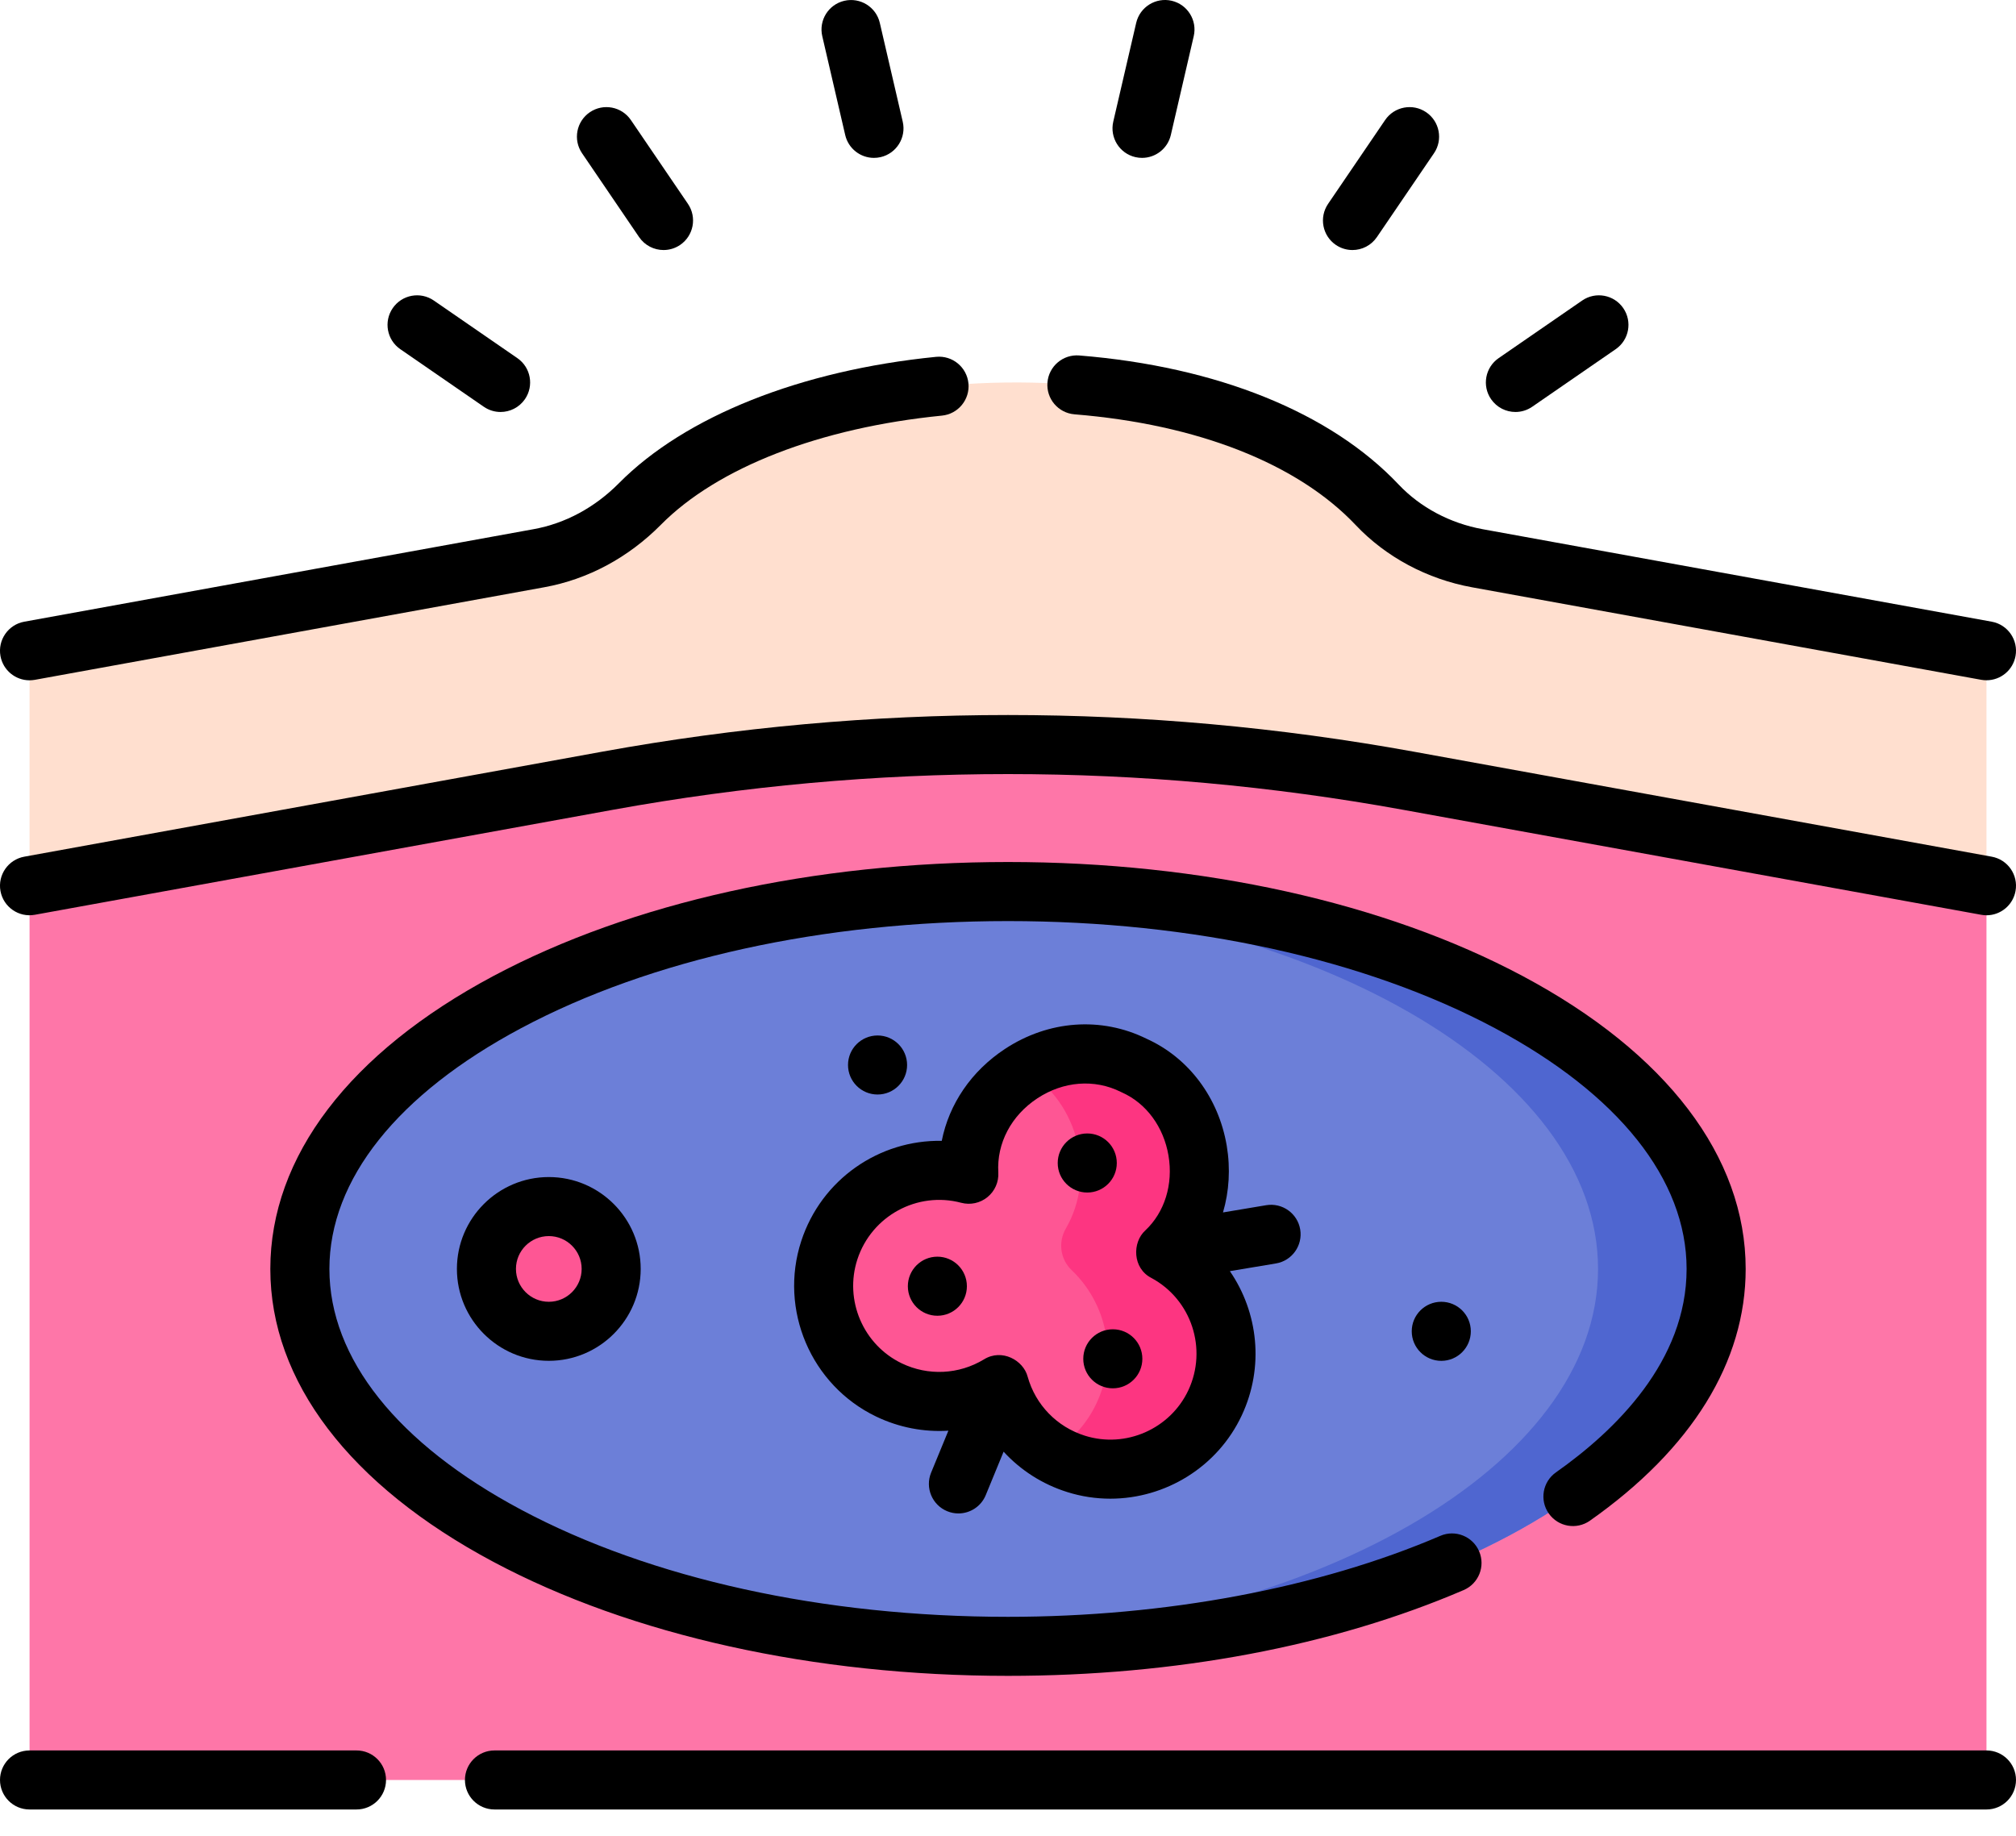 <svg xmlns="http://www.w3.org/2000/svg" width="56" height="51" viewBox="0 0 56 51" fill="none"><path d="M55.18 25.206H0.821V18.079L14.972 15.508C16.042 15.313 17.01 14.774 17.775 14.001C21.998 9.736 33.754 9.261 38.255 14.024C38.995 14.807 39.977 15.316 41.036 15.509L55.18 18.079V25.206H55.18Z" fill="#FFDFCF"></path><path d="M55.18 49.449H0.821V24.608L16.875 21.691C24.232 20.354 31.769 20.354 39.125 21.691L55.18 24.608V49.449H55.18Z" fill="#FE76A8"></path><path d="M28 45.736C38.864 45.736 47.671 41.042 47.671 35.252C47.671 29.462 38.864 24.768 28 24.768C17.136 24.768 8.33 29.462 8.33 35.252C8.33 41.042 17.136 45.736 28 45.736Z" fill="#6C7FD8"></path><path d="M47.671 35.252C47.671 41.042 38.864 45.736 28 45.736C27.448 45.736 26.901 45.724 26.36 45.7C36.456 45.255 44.39 40.748 44.39 35.252C44.39 29.756 36.456 25.247 26.36 24.803C26.901 24.779 27.448 24.767 28 24.767C38.864 24.767 47.671 29.462 47.671 35.252Z" fill="#4F66D0"></path><path d="M32.375 34.781C33.945 33.31 33.477 30.479 31.497 29.598C29.363 28.533 26.775 30.285 26.912 32.621C25.297 32.191 23.576 33.08 23.037 34.732C22.542 36.247 23.256 37.923 24.692 38.613C25.723 39.109 26.865 39.007 27.756 38.466C28.037 39.47 28.801 40.325 29.892 40.668C31.412 41.145 33.078 40.411 33.752 38.969C34.488 37.396 33.843 35.573 32.375 34.781Z" fill="#FE5694"></path><path d="M15.245 36.984C16.201 36.984 16.977 36.209 16.977 35.252C16.977 34.295 16.201 33.519 15.245 33.519C14.288 33.519 13.512 34.295 13.512 35.252C13.512 36.209 14.288 36.984 15.245 36.984Z" fill="#FE5694"></path><path d="M33.755 38.979C33.08 40.423 31.413 41.158 29.892 40.68C29.642 40.602 29.41 40.497 29.197 40.37C29.734 40.051 30.182 39.576 30.461 38.979C31.07 37.678 30.734 36.205 29.768 35.285C29.452 34.984 29.387 34.507 29.607 34.129C30.448 32.679 29.981 30.619 28.491 29.748C29.368 29.222 30.484 29.094 31.497 29.6C33.48 30.481 33.948 33.315 32.377 34.788C33.846 35.58 34.492 37.406 33.755 38.979Z" fill="#FD3581"></path><path d="M29.847 11.51C33.272 11.788 36.046 12.881 37.659 14.587C38.499 15.476 39.646 16.089 40.889 16.315L55.033 18.885C55.083 18.894 55.132 18.898 55.181 18.898C55.57 18.898 55.915 18.621 55.987 18.225C56.068 17.779 55.772 17.352 55.327 17.271L41.183 14.701C40.281 14.537 39.453 14.097 38.851 13.46C36.96 11.459 33.809 10.185 29.98 9.875C29.529 9.838 29.132 10.175 29.096 10.626C29.059 11.078 29.395 11.473 29.847 11.51Z" fill="black"></path><path d="M0.819 18.899C0.868 18.899 0.917 18.894 0.967 18.886L15.119 16.314C16.331 16.094 17.451 15.493 18.358 14.578C19.932 12.987 22.778 11.882 26.166 11.546C26.616 11.501 26.946 11.099 26.901 10.648C26.856 10.198 26.454 9.869 26.004 9.913C22.242 10.287 19.031 11.566 17.192 13.424C16.523 14.099 15.705 14.54 14.826 14.7L0.674 17.271C0.228 17.352 -0.068 17.779 0.013 18.225C0.085 18.621 0.431 18.899 0.819 18.899Z" fill="black"></path><path d="M42.096 11.445C42.256 11.445 42.418 11.398 42.561 11.3L44.881 9.7C45.254 9.443 45.347 8.932 45.09 8.559C44.833 8.186 44.322 8.092 43.949 8.349L41.629 9.949C41.256 10.206 41.162 10.717 41.419 11.09C41.579 11.321 41.835 11.445 42.096 11.445Z" fill="black"></path><path d="M37.107 6.804C37.249 6.9 37.409 6.946 37.568 6.946C37.831 6.946 38.088 6.82 38.247 6.587L39.833 4.257C40.088 3.883 39.99 3.372 39.616 3.118C39.242 2.863 38.731 2.96 38.476 3.334L36.891 5.664C36.636 6.039 36.733 6.549 37.107 6.804Z" fill="black"></path><path d="M31.538 4.365C31.6 4.379 31.663 4.386 31.724 4.386C32.097 4.386 32.435 4.13 32.523 3.751L33.159 1.006C33.262 0.565 32.987 0.124 32.546 0.021C32.105 -0.081 31.664 0.194 31.561 0.635L30.924 3.38C30.822 3.822 31.097 4.263 31.538 4.365Z" fill="black"></path><path d="M11.119 9.7L13.439 11.3C13.582 11.398 13.744 11.445 13.904 11.445C14.165 11.445 14.421 11.321 14.581 11.09C14.838 10.717 14.744 10.206 14.371 9.949L12.051 8.349C11.678 8.092 11.167 8.186 10.91 8.559C10.653 8.932 10.746 9.443 11.119 9.7Z" fill="black"></path><path d="M17.753 6.587C17.912 6.82 18.17 6.946 18.432 6.946C18.591 6.946 18.752 6.9 18.893 6.804C19.267 6.549 19.364 6.039 19.11 5.664L17.524 3.334C17.269 2.96 16.759 2.863 16.384 3.118C16.01 3.373 15.913 3.883 16.168 4.257L17.753 6.587Z" fill="black"></path><path d="M23.478 3.751C23.566 4.13 23.903 4.386 24.276 4.386C24.337 4.386 24.4 4.379 24.462 4.365C24.903 4.263 25.178 3.822 25.076 3.381L24.439 0.635C24.337 0.194 23.895 -0.08 23.454 0.022C23.013 0.124 22.738 0.565 22.841 1.006L23.478 3.751Z" fill="black"></path><path d="M0.967 25.413L17.022 22.497C24.306 21.173 31.694 21.173 38.978 22.497L55.033 25.413C55.083 25.422 55.132 25.427 55.181 25.427C55.569 25.427 55.915 25.149 55.987 24.753C56.068 24.307 55.772 23.88 55.326 23.799L39.272 20.882C31.792 19.524 24.208 19.524 16.729 20.882L0.674 23.799C0.228 23.88 -0.068 24.307 0.013 24.753C0.095 25.199 0.522 25.494 0.967 25.413Z" fill="black"></path><path d="M9.903 48.628H0.821C0.367 48.628 0 48.995 0 49.448C0 49.901 0.367 50.268 0.821 50.268H9.903C10.356 50.268 10.723 49.901 10.723 49.448C10.723 48.995 10.356 48.628 9.903 48.628Z" fill="black"></path><path d="M55.18 48.628H13.736C13.283 48.628 12.915 48.995 12.915 49.448C12.915 49.901 13.283 50.268 13.736 50.268H55.18C55.633 50.268 56 49.901 56 49.448C56 48.995 55.633 48.628 55.18 48.628Z" fill="black"></path><path d="M43.221 40.903C42.85 41.164 42.761 41.676 43.022 42.046C43.283 42.417 43.795 42.506 44.165 42.245C46.995 40.252 48.491 37.834 48.491 35.252C48.491 32.134 46.29 29.244 42.295 27.114C38.463 25.072 33.386 23.947 28 23.947C22.614 23.947 17.537 25.072 13.705 27.114C9.71 29.244 7.509 32.134 7.509 35.252C7.509 38.37 9.71 41.26 13.705 43.389C17.537 45.431 22.614 46.556 28 46.556C32.651 46.556 37.027 45.732 40.657 44.173C41.073 43.995 41.266 43.512 41.087 43.096C40.908 42.68 40.426 42.487 40.01 42.666C36.632 44.117 32.367 44.916 28 44.916C22.878 44.916 18.075 43.859 14.477 41.941C11.042 40.11 9.15 37.735 9.15 35.252C9.15 32.769 11.042 30.393 14.477 28.562C18.075 26.644 22.878 25.588 28 25.588C33.122 25.588 37.925 26.644 41.523 28.562C44.959 30.393 46.85 32.769 46.85 35.252C46.85 37.811 44.876 39.738 43.221 40.903Z" fill="black"></path><path d="M36.117 34.155C36.042 33.708 35.62 33.407 35.172 33.481L33.972 33.682C34.143 33.098 34.183 32.465 34.076 31.828C33.85 30.493 33.018 29.383 31.847 28.856C30.593 28.237 29.124 28.343 27.914 29.141C26.981 29.756 26.363 30.67 26.16 31.693C24.425 31.662 22.818 32.759 22.257 34.477C21.633 36.386 22.527 38.482 24.337 39.352C24.974 39.658 25.664 39.788 26.344 39.745L25.864 40.911C25.692 41.33 25.892 41.81 26.311 41.982C26.413 42.024 26.519 42.044 26.623 42.044C26.946 42.044 27.252 41.852 27.382 41.535L27.878 40.328C28.35 40.843 28.955 41.233 29.646 41.45C30.042 41.575 30.445 41.634 30.842 41.634C32.369 41.634 33.821 40.758 34.495 39.316C35.122 37.976 34.95 36.457 34.163 35.313L35.443 35.099C35.889 35.025 36.191 34.602 36.117 34.155ZM33.01 38.621C32.506 39.697 31.271 40.241 30.138 39.885C29.36 39.641 28.765 39.028 28.546 38.245C28.428 37.79 27.831 37.454 27.331 37.765C26.636 38.186 25.782 38.227 25.048 37.874C23.976 37.358 23.447 36.117 23.816 34.986C24.211 33.779 25.478 33.088 26.701 33.414C26.955 33.481 27.226 33.423 27.43 33.256C27.634 33.09 27.746 32.836 27.731 32.573C27.683 31.761 28.089 30.99 28.817 30.511C29.538 30.036 30.402 29.969 31.131 30.332C31.142 30.338 31.153 30.343 31.164 30.348C31.84 30.648 32.323 31.304 32.458 32.102C32.593 32.9 32.352 33.678 31.814 34.182C31.447 34.514 31.457 35.236 31.985 35.503C33.097 36.103 33.547 37.472 33.01 38.621Z" fill="black"></path><path d="M12.692 35.251C12.692 36.659 13.837 37.804 15.245 37.804C16.652 37.804 17.797 36.659 17.797 35.251C17.797 33.844 16.652 32.699 15.245 32.699C13.837 32.699 12.692 33.844 12.692 35.251ZM16.157 35.251C16.157 35.755 15.748 36.164 15.245 36.164C14.741 36.164 14.332 35.754 14.332 35.251C14.332 34.748 14.741 34.339 15.245 34.339C15.748 34.339 16.157 34.748 16.157 35.251Z" fill="black"></path><path d="M24.377 30.406C24.829 30.406 25.197 30.039 25.197 29.586C25.197 29.133 24.829 28.766 24.377 28.766C23.923 28.766 23.556 29.133 23.556 29.586C23.556 30.039 23.923 30.406 24.377 30.406Z" fill="black"></path><path d="M26.038 36.552C26.491 36.552 26.858 36.185 26.858 35.732C26.858 35.279 26.491 34.911 26.038 34.911C25.585 34.911 25.218 35.279 25.218 35.732C25.218 36.185 25.585 36.552 26.038 36.552Z" fill="black"></path><path d="M30.202 33.129C30.655 33.129 31.022 32.762 31.022 32.309C31.022 31.855 30.655 31.488 30.202 31.488C29.749 31.488 29.381 31.855 29.381 32.309C29.381 32.762 29.749 33.129 30.202 33.129Z" fill="black"></path><path d="M30.912 38.568C31.365 38.568 31.732 38.201 31.732 37.748C31.732 37.295 31.365 36.928 30.912 36.928C30.459 36.928 30.091 37.295 30.091 37.748C30.091 38.201 30.459 38.568 30.912 38.568Z" fill="black"></path><path d="M40.036 37.805C40.489 37.805 40.856 37.437 40.856 36.984C40.856 36.531 40.489 36.164 40.036 36.164C39.583 36.164 39.215 36.531 39.215 36.984C39.215 37.437 39.583 37.805 40.036 37.805Z" fill="black"></path></svg>